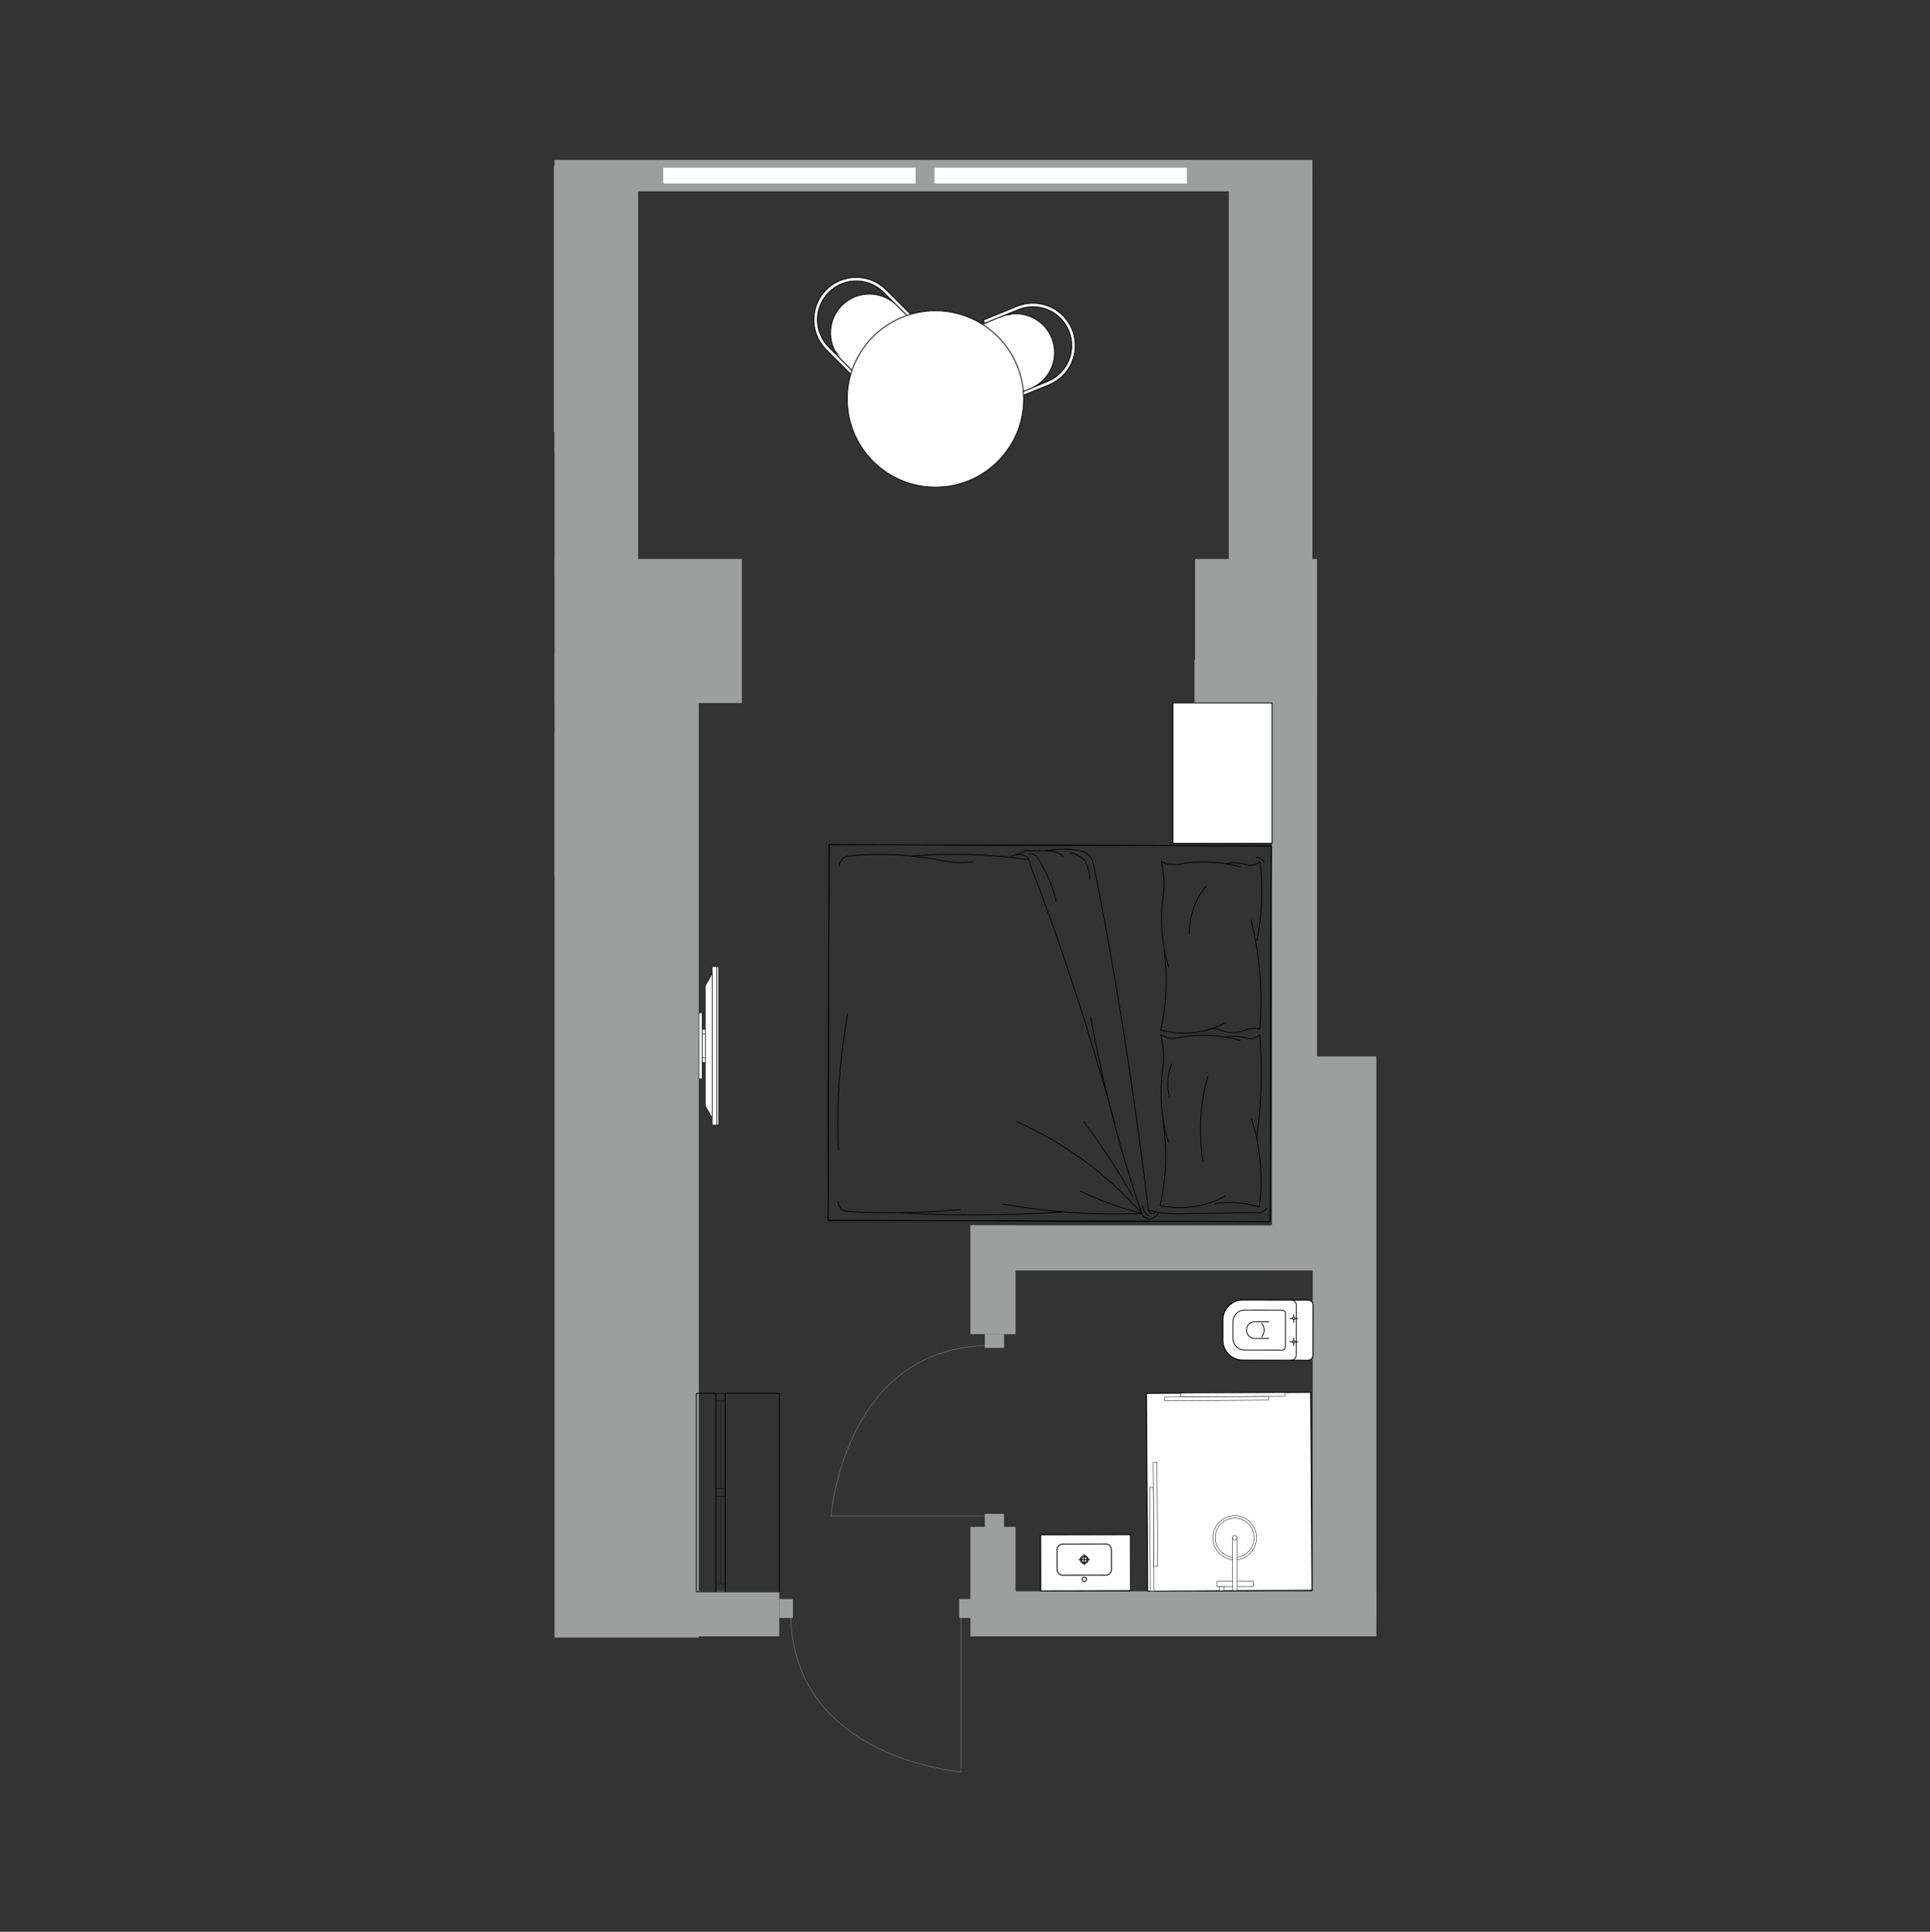 <?xml version="1.0" encoding="UTF-8"?>
<svg xmlns="http://www.w3.org/2000/svg" width="1834" height="1836" viewBox="0 0 1834 1836" fill="none">
  <rect x="0" y="0" width="1834" height="1836" fill="#333333" stroke="none"/>
  <path fill-rule="evenodd" clip-rule="evenodd" d="M527 410.161H563.334V157.974H527V410.161Z" stroke="#9D9E9E" stroke-width="1.333" stroke-miterlimit="22.926"></path>
  <path fill-rule="evenodd" clip-rule="evenodd" d="M1251.53 668.156H1135.1V626.939H1135.66V531.285H1251.53V585.721V626.946V668.164V668.156ZM704.907 668.156H527V531.285H704.907V585.721V626.946V668.164V668.156Z" fill="#9D9E9E"></path>
  <path fill-rule="evenodd" clip-rule="evenodd" d="M922.191 1555.24H1307.89V1512.38H922.191V1555.24Z" fill="#9D9E9E"></path>
  <path fill-rule="evenodd" clip-rule="evenodd" d="M740.506 1555.24H615.151V1512.38H740.506V1555.24Z" fill="#9D9E9E"></path>
  <path fill-rule="evenodd" clip-rule="evenodd" d="M922.191 1451.16V1537.32H965.059V1451.16H922.191Z" fill="#9D9E9E"></path>
  <path fill-rule="evenodd" clip-rule="evenodd" d="M922.191 1164.63V1268H965.059V1164.63H922.191Z" fill="#9D9E9E"></path>
  <path fill-rule="evenodd" clip-rule="evenodd" d="M1307.89 1537.32V1004.06H1247.42V1537.32H1307.89Z" fill="#9D9E9E"></path>
  <path fill-rule="evenodd" clip-rule="evenodd" d="M1247.87 1164.63H922.191V1207.49H1247.87V1164.63Z" fill="#9D9E9E"></path>
  <path fill-rule="evenodd" clip-rule="evenodd" d="M527 181.868H1247.08V152H527V181.868Z" fill="#9D9E9E"></path>
  <path fill-rule="evenodd" clip-rule="evenodd" d="M1251.53 642.709V1207.49H1208.66V642.709H1251.53Z" fill="#9D9E9E"></path>
  <path fill-rule="evenodd" clip-rule="evenodd" d="M1247.08 162.085V548.123H1167.68V162.085H1247.08Z" fill="#9D9E9E"></path>
  <path fill-rule="evenodd" clip-rule="evenodd" d="M606.406 162.085V548.123H527V162.085H606.406Z" fill="#9D9E9E"></path>
  <path fill-rule="evenodd" clip-rule="evenodd" d="M664.015 622.214V1556.37H527V622.214H664.015Z" fill="#9D9E9E"></path>
  <path fill-rule="evenodd" clip-rule="evenodd" d="M527 832.957V696.086H549.956V832.957H527Z" fill="#9D9E9E"></path>
  <path fill-rule="evenodd" clip-rule="evenodd" d="M527 430.535H566.703V400.675H527V430.535Z" fill="#9D9E9E"></path>
  <path d="M977.991 819.215C1009.83 901.158 1036.31 984.138 1059.59 1068.19" stroke="black" stroke-width="0.755" stroke-miterlimit="22.926" stroke-linejoin="bevel"></path>
  <path d="M1038.9 820.45C1061.05 928.929 1077.83 1039.53 1091.41 1150.11" stroke="black" stroke-width="0.755" stroke-miterlimit="22.926" stroke-linejoin="bevel"></path>
  <path d="M1207 1161.06L1207.99 803.906L787.804 802.74L786.812 1159.89M1206.99 1161.07L786.804 1159.9" stroke="black" stroke-width="0.755" stroke-miterlimit="22.926" stroke-linejoin="bevel"></path>
  <path d="M1207 1161.06L1207.99 803.907" stroke="black" stroke-width="0.755" stroke-miterlimit="22.926" stroke-linejoin="bevel"></path>
  <path d="M1084.99 1153.28C1040.1 1155.28 996.298 1151.97 952.506 1144.4" stroke="black" stroke-width="0.755" stroke-miterlimit="22.926" stroke-linejoin="bevel"></path>
  <path d="M1009.12 1152.01C957.814 1155.06 906.519 1155.98 855.232 1152.65" stroke="black" stroke-width="0.755" stroke-miterlimit="22.926" stroke-linejoin="bevel"></path>
  <path d="M965.552 1065.79C1011.45 1086.11 1051.98 1115.98 1085 1153.28" stroke="black" stroke-width="0.755" stroke-miterlimit="22.926" stroke-linejoin="bevel"></path>
  <path d="M912.947 1149.61C877.673 1152.71 842.399 1153.67 807.148 1151.45" stroke="black" stroke-width="0.755" stroke-miterlimit="22.926" stroke-linejoin="bevel"></path>
  <path d="M796.616 1092.96C794.602 1049.37 797.934 1005.8 805.528 963.302" stroke="black" stroke-width="0.755" stroke-miterlimit="22.926" stroke-linejoin="bevel"></path>
  <path d="M807.148 1151.44C803.938 1151.44 800.735 1150.36 799.675 1149.3C797.548 1147.17 796.48 1143.97 796.488 1141.84" stroke="black" stroke-width="0.755" stroke-miterlimit="22.926" stroke-linejoin="bevel"></path>
  <path d="M1129.88 1153.41C1151.26 1153.47 1173.71 1152.47 1195.08 1152.54" stroke="black" stroke-width="0.755" stroke-miterlimit="22.926" stroke-linejoin="bevel"></path>
  <path d="M1084.99 1153.28C1063.79 1091.57 1047.93 1029.88 1036.36 966.065" stroke="black" stroke-width="0.755" stroke-miterlimit="22.926" stroke-linejoin="bevel"></path>
  <path d="M1029.67 1065.97C1046.71 1088.34 1062.67 1112.83 1076.49 1137.32" stroke="black" stroke-width="0.755" stroke-miterlimit="22.926" stroke-linejoin="bevel"></path>
  <path d="M1084.99 1153.28C1064.7 1147.91 1045.49 1141.47 1026.28 1131.86" stroke="black" stroke-width="0.755" stroke-miterlimit="22.926" stroke-linejoin="bevel"></path>
  <path d="M1129.88 1153.41C1117.06 1154.44 1103.16 1153.34 1091.42 1150.12" stroke="black" stroke-width="0.755" stroke-miterlimit="22.926" stroke-linejoin="bevel"></path>
  <path d="M1091.4 1155.43C1088.2 1153.29 1086.07 1150.1 1086.08 1145.84" stroke="black" stroke-width="0.755" stroke-miterlimit="22.926" stroke-linejoin="bevel"></path>
  <path d="M1101.03 1152.26C1099.95 1155.45 1096.74 1157.56 1093.53 1158.62C1089.26 1158.61 1086.05 1156.48 1084.99 1153.29" stroke="black" stroke-width="0.755" stroke-miterlimit="22.926" stroke-linejoin="bevel"></path>
  <path d="M1098.89 1151.2C1097.82 1153.32 1095.68 1153.32 1094.61 1153.31C1092.47 1152.24 1091.41 1151.17 1091.41 1150.11" stroke="black" stroke-width="0.755" stroke-miterlimit="22.926" stroke-linejoin="bevel"></path>
  <path d="M1203.63 1148.3C1201.49 1151.48 1198.28 1152.54 1195.07 1152.53" stroke="black" stroke-width="0.755" stroke-miterlimit="22.926" stroke-linejoin="bevel"></path>
  <path d="M976.946 808.578L997.252 808.639" stroke="black" stroke-width="0.755" stroke-miterlimit="22.926" stroke-linejoin="bevel"></path>
  <path d="M995.117 808.631C1000.46 808.646 1005.8 809.721 1010.06 813.991" stroke="black" stroke-width="0.755" stroke-miterlimit="22.926" stroke-linejoin="bevel"></path>
  <path d="M994.049 808.623C1004.74 806.534 1016.5 806.564 1027.18 808.714" stroke="black" stroke-width="0.755" stroke-miterlimit="22.926" stroke-linejoin="bevel"></path>
  <path d="M986.546 816.043C993.996 827.764 1000.37 841.596 1003.54 856.481" stroke="black" stroke-width="0.755" stroke-miterlimit="22.926" stroke-linejoin="bevel"></path>
  <path d="M808.087 813.423C839.091 810.319 870.072 812.53 901.045 818.996" stroke="black" stroke-width="0.755" stroke-miterlimit="22.926" stroke-linejoin="bevel"></path>
  <path d="M797.366 824.023C797.373 820.836 798.448 818.708 800.591 816.596C801.666 814.469 804.876 813.416 808.079 813.431" stroke="black" stroke-width="0.755" stroke-miterlimit="22.926" stroke-linejoin="bevel"></path>
  <path d="M865.794 813.59C903.211 810.501 940.612 811.667 977.998 817.088" stroke="black" stroke-width="0.755" stroke-miterlimit="22.926" stroke-linejoin="bevel"></path>
  <path d="M924.554 819.064C917.073 820.109 908.518 820.086 901.045 818.996" stroke="black" stroke-width="0.755" stroke-miterlimit="22.926" stroke-linejoin="bevel"></path>
  <path d="M972.668 809.631L960.903 813.856" stroke="black" stroke-width="0.755" stroke-miterlimit="22.926" stroke-linejoin="bevel"></path>
  <path d="M972.676 809.63C973.743 808.571 975.886 808.578 976.954 808.578" stroke="black" stroke-width="0.755" stroke-miterlimit="22.926" stroke-linejoin="bevel"></path>
  <path d="M965.18 812.795C967.315 811.735 970.526 811.75 972.661 812.818C975.863 813.893 977.991 816.021 977.983 819.208" stroke="black" stroke-width="0.755" stroke-miterlimit="22.926" stroke-linejoin="bevel"></path>
  <path d="M972.676 809.63C973.743 808.571 975.886 808.578 976.954 808.578" stroke="black" stroke-width="0.755" stroke-miterlimit="22.926" stroke-linejoin="bevel"></path>
  <path d="M978.006 811.773C981.216 810.721 984.419 812.856 986.546 816.051" stroke="black" stroke-width="0.755" stroke-miterlimit="22.926" stroke-linejoin="bevel"></path>
  <path d="M1031.43 818.299C1033.55 823.622 1035.67 830.004 1035.65 835.319" stroke="black" stroke-width="0.755" stroke-miterlimit="22.926" stroke-linejoin="bevel"></path>
  <path d="M1027.17 808.722C1033.59 809.804 1037.84 815.127 1038.89 820.449" stroke="black" stroke-width="0.755" stroke-miterlimit="22.926" stroke-linejoin="bevel"></path>
  <path d="M1016.48 810.819C1021.83 810.834 1027.17 814.037 1031.43 818.3" stroke="black" stroke-width="0.755" stroke-miterlimit="22.926" stroke-linejoin="bevel"></path>
  <path d="M1188.75 874.016C1197.3 908.056 1200.09 943.14 1197.12 978.21" stroke="black" stroke-width="0.755" stroke-miterlimit="22.926" stroke-linejoin="bevel"></path>
  <path d="M1105.99 902.483C1109.77 928.005 1108.73 953.513 1102.89 979.005" stroke="black" stroke-width="0.755" stroke-miterlimit="22.926" stroke-linejoin="bevel"></path>
  <path d="M1142.92 1103.49C1139.15 1075.84 1140.19 1048.2 1147.96 1022.71" stroke="black" stroke-width="0.755" stroke-miterlimit="22.926" stroke-linejoin="bevel"></path>
  <path d="M1147.11 979.133C1150.96 977.021 1155.77 977.036 1159.61 979.171" stroke="black" stroke-width="0.755" stroke-miterlimit="22.926" stroke-linejoin="bevel"></path>
  <path d="M1165.4 971.744C1146.14 982.313 1124.02 984.38 1102.88 979.004" stroke="black" stroke-width="0.755" stroke-miterlimit="22.926" stroke-linejoin="bevel"></path>
  <path d="M1118.25 986.492C1138.45 982.29 1158.63 983.411 1178.81 988.787" stroke="black" stroke-width="0.755" stroke-miterlimit="22.926" stroke-linejoin="bevel"></path>
  <path d="M1164.94 1136.5C1145.68 1147.08 1123.56 1150.2 1102.42 1145.89" stroke="black" stroke-width="0.755" stroke-miterlimit="22.926" stroke-linejoin="bevel"></path>
  <path d="M1110.28 1085.33C1103.61 1064.05 1101.76 1040.66 1104.7 1017.28" stroke="black" stroke-width="0.755" stroke-miterlimit="22.926" stroke-linejoin="bevel"></path>
  <path d="M1105.53 1068.31C1109.3 1093.83 1108.27 1120.4 1102.43 1145.89" stroke="black" stroke-width="0.755" stroke-miterlimit="22.926" stroke-linejoin="bevel"></path>
  <path d="M1118.25 986.493C1113.44 987.545 1107.68 986.462 1102.87 983.26" stroke="black" stroke-width="0.755" stroke-miterlimit="22.926" stroke-linejoin="bevel"></path>
  <path d="M1102.88 983.26C1105.73 994.965 1106.66 1006.65 1104.71 1017.28" stroke="black" stroke-width="0.755" stroke-miterlimit="22.926" stroke-linejoin="bevel"></path>
  <path d="M1111.36 1042.81C1108.51 1032.18 1109.5 1020.49 1113.38 1010.92" stroke="black" stroke-width="0.755" stroke-miterlimit="22.926" stroke-linejoin="bevel"></path>
  <path d="M1197.09 983.524C1199.89 1016.48 1198.83 1050.49 1193.94 1082.37" stroke="black" stroke-width="0.755" stroke-miterlimit="22.926" stroke-linejoin="bevel"></path>
  <path d="M1154.35 1143.91C1168.78 1141.82 1183.19 1142.93 1196.64 1147.22" stroke="black" stroke-width="0.755" stroke-miterlimit="22.926" stroke-linejoin="bevel"></path>
  <path d="M1189.18 1063.23C1197.76 1089.82 1200.56 1119.59 1196.64 1147.22" stroke="black" stroke-width="0.755" stroke-miterlimit="22.926" stroke-linejoin="bevel"></path>
  <path d="M1185.57 978.179C1176.91 982.404 1168.25 982.381 1159.61 979.171" stroke="black" stroke-width="0.755" stroke-miterlimit="22.926" stroke-linejoin="bevel"></path>
  <path d="M1164.4 985.554C1171.13 984.509 1177.86 984.524 1184.58 986.674" stroke="black" stroke-width="0.755" stroke-miterlimit="22.926" stroke-linejoin="bevel"></path>
  <path d="M1185.57 978.179C1189.42 977.127 1193.26 977.134 1197.11 978.21" stroke="black" stroke-width="0.755" stroke-miterlimit="22.926" stroke-linejoin="bevel"></path>
  <path d="M1197.09 983.524C1193.24 986.704 1188.43 987.749 1184.58 986.682" stroke="black" stroke-width="0.755" stroke-miterlimit="22.926" stroke-linejoin="bevel"></path>
  <path d="M1118.71 821.729C1138.91 817.535 1159.09 818.648 1179.27 824.023" stroke="black" stroke-width="0.755" stroke-miterlimit="22.926" stroke-linejoin="bevel"></path>
  <path d="M1130.06 887.666C1130.11 870.661 1135.93 853.664 1146.53 842.004" stroke="black" stroke-width="0.755" stroke-miterlimit="22.926" stroke-linejoin="bevel"></path>
  <path d="M1110.74 919.503C1104.07 898.228 1102.22 874.833 1105.16 852.521" stroke="black" stroke-width="0.755" stroke-miterlimit="22.926" stroke-linejoin="bevel"></path>
  <path d="M1118.71 821.729C1113.9 821.714 1108.13 821.699 1103.33 818.496" stroke="black" stroke-width="0.755" stroke-miterlimit="22.926" stroke-linejoin="bevel"></path>
  <path d="M1103.33 818.496C1106.19 830.201 1107.12 841.891 1105.16 852.513" stroke="black" stroke-width="0.755" stroke-miterlimit="22.926" stroke-linejoin="bevel"></path>
  <path d="M1197.55 818.761C1200.37 844.284 1199.34 868.723 1194.47 894.223" stroke="black" stroke-width="0.755" stroke-miterlimit="22.926" stroke-linejoin="bevel"></path>
  <path d="M1164.86 820.798C1171.59 819.753 1178.32 819.768 1185.05 821.918" stroke="black" stroke-width="0.755" stroke-miterlimit="22.926" stroke-linejoin="bevel"></path>
  <path d="M1197.55 818.761C1193.7 821.941 1188.89 822.986 1185.05 821.918" stroke="black" stroke-width="0.755" stroke-miterlimit="22.926" stroke-linejoin="bevel"></path>
  <path d="M1193.72 814.499C1196.6 814.506 1199.48 816.641 1201.39 818.769" stroke="black" stroke-width="0.755" stroke-miterlimit="22.926" stroke-linejoin="bevel"></path>
  <path d="M1207 1161.06L1207.99 803.906L787.804 802.74L786.812 1159.89M1206.99 1161.07L786.804 1159.9" stroke="black" stroke-width="0.755" stroke-miterlimit="22.926" stroke-linejoin="bevel"></path>
  <path fill-rule="evenodd" clip-rule="evenodd" d="M966.309 291.18L934.381 304.263L935.653 307.368L951.257 300.97L961.372 296.821L967.573 294.277C979.77 289.28 993.701 291.173 1004.13 299.236C1014.55 307.299 1019.88 320.307 1018.12 333.374C1016.35 346.435 1007.75 357.557 995.548 362.554L989.348 365.098L979.225 369.239L963.621 375.637L964.893 378.741L996.82 365.665C1010.12 360.214 1019.5 348.078 1021.43 333.829C1023.36 319.58 1017.55 305.384 1006.18 296.586C994.799 287.789 979.603 285.729 966.301 291.18H966.309Z" fill="#FEFEFE" stroke="black" stroke-width="0.755" stroke-miterlimit="22.926"></path>
  <path fill-rule="evenodd" clip-rule="evenodd" d="M962.069 298.35L962.008 298.373C962.031 298.365 962.046 298.358 962.069 298.35ZM951.257 300.97L935.653 307.368L927.893 310.547C925.833 311.388 924.198 313.016 923.335 315.067C922.479 317.119 922.472 319.428 923.312 321.488L944.928 374.236C946.684 378.521 951.575 380.573 955.86 378.817L963.621 375.637L979.225 369.239C982.708 367.808 985.895 365.885 988.719 363.561L988.712 363.546C988.734 363.538 988.75 363.53 988.765 363.523C995.798 357.701 1000.53 349.372 1001.79 340.067C1003.57 327.007 998.236 313.992 987.811 305.929C980.383 300.183 971.162 297.571 962.069 298.358C962.046 298.358 962.023 298.365 962.001 298.365C958.359 298.683 954.732 299.554 951.25 300.978L951.257 300.97Z" fill="#FEFEFE" stroke="black" stroke-width="0.755" stroke-miterlimit="22.926"></path>
  <path fill-rule="evenodd" clip-rule="evenodd" d="M785.161 332.36L809.563 356.762L811.933 354.392L800.008 342.46L792.27 334.73L787.539 329.99C778.218 320.67 774.577 307.087 777.991 294.36C781.406 281.626 791.347 271.685 804.074 268.27C816.809 264.863 830.391 268.505 839.711 277.817L844.443 282.557L852.173 290.287L864.098 302.212L866.468 299.834L842.074 275.44C831.906 265.272 817.089 261.305 803.203 265.022C789.31 268.74 778.468 279.589 774.743 293.482C771.026 307.368 774.993 322.184 785.154 332.352L785.161 332.36Z" fill="#FEFEFE" stroke="black" stroke-width="0.755" stroke-miterlimit="22.926"></path>
  <path fill-rule="evenodd" clip-rule="evenodd" d="M793.414 333.496L793.459 333.541C793.444 333.526 793.429 333.511 793.414 333.496ZM800.008 342.46L811.933 354.384L817.861 360.313C819.436 361.887 821.563 362.766 823.789 362.766C826.008 362.766 828.143 361.88 829.717 360.313L870.026 320.004C873.305 316.726 873.305 311.426 870.026 308.147L864.098 302.219L852.174 290.295C849.516 287.63 846.503 285.434 843.27 283.738L843.255 283.753C843.24 283.738 843.224 283.723 843.209 283.708C835.123 279.468 825.614 278.317 816.536 280.747C803.809 284.162 793.86 294.103 790.453 306.838C788.023 315.908 789.174 325.417 793.414 333.503C793.429 333.526 793.437 333.541 793.444 333.556C795.148 336.797 797.343 339.802 800.001 342.46H800.008Z" fill="#FEFEFE" stroke="black" stroke-width="0.755" stroke-miterlimit="22.926"></path>
  <path fill-rule="evenodd" clip-rule="evenodd" d="M888.924 295.367C935.229 295.367 972.759 332.897 972.759 379.203C972.759 425.508 935.221 463.038 888.924 463.038C842.619 463.038 805.089 425.5 805.089 379.203C805.089 332.897 842.626 295.367 888.924 295.367Z" fill="#FEFEFE" stroke="black" stroke-width="0.755" stroke-miterlimit="22.926"></path>
  <path fill-rule="evenodd" clip-rule="evenodd" d="M1114.66 801.484V668.156H1208.83V801.484H1114.66Z" fill="#FEFEFE" stroke="black" stroke-width="0.755" stroke-miterlimit="22.926"></path>
  <path fill-rule="evenodd" clip-rule="evenodd" d="M680.959 918.617V1069.4H682.905V918.617H680.959Z" fill="white" stroke="black" stroke-width="0.473" stroke-miterlimit="22.926"></path>
  <path fill-rule="evenodd" clip-rule="evenodd" d="M680.959 918.587V1069.4H676.651V918.587H680.959Z" fill="white" stroke="black" stroke-width="0.473" stroke-miterlimit="22.926"></path>
  <path fill-rule="evenodd" clip-rule="evenodd" d="M670.322 936.788V1051.2L676.652 1062.5V925.484L670.322 936.788Z" fill="white" stroke="black" stroke-width="0.473" stroke-miterlimit="22.926"></path>
  <path fill-rule="evenodd" clip-rule="evenodd" d="M667.18 978.278H670.33V1009.71H667.18V978.278Z" fill="white" stroke="black" stroke-width="0.473" stroke-miterlimit="22.926"></path>
  <path fill-rule="evenodd" clip-rule="evenodd" d="M667.18 962.56H664.038V1025.43H667.18V962.56Z" fill="white" stroke="black" stroke-width="0.473" stroke-miterlimit="22.926"></path>
  <path fill-rule="evenodd" clip-rule="evenodd" d="M667.18 982.729H670.33V1005.26H667.18V982.729Z" fill="white" stroke="black" stroke-width="0.473" stroke-miterlimit="22.926"></path>
  <path fill-rule="evenodd" clip-rule="evenodd" d="M740.514 1324.22V1512.82H689.015V1324.22H740.514Z" stroke="black" stroke-width="0.755" stroke-miterlimit="22.926"></path>
  <path fill-rule="evenodd" clip-rule="evenodd" d="M689.015 1324.22V1512.82H680.308V1324.22H689.015Z" stroke="black" stroke-width="0.32" stroke-miterlimit="22.926"></path>
  <path fill-rule="evenodd" clip-rule="evenodd" d="M689.015 1414.91V1422.14H680.308V1414.91H689.015Z" stroke="black" stroke-width="0.32" stroke-miterlimit="22.926"></path>
  <path fill-rule="evenodd" clip-rule="evenodd" d="M689.015 1324.22V1331.45H680.308V1324.22H689.015Z" stroke="black" stroke-width="0.32" stroke-miterlimit="22.926"></path>
  <path fill-rule="evenodd" clip-rule="evenodd" d="M689.015 1505.59V1512.82H680.308V1505.59H689.015Z" stroke="black" stroke-width="0.32" stroke-miterlimit="22.926"></path>
  <path d="M684.662 1331.45V1414.91" stroke="black" stroke-width="0.32" stroke-miterlimit="22.926"></path>
  <path d="M684.662 1422.14V1505.59" stroke="black" stroke-width="0.32" stroke-miterlimit="22.926"></path>
  <path fill-rule="evenodd" clip-rule="evenodd" d="M661.668 1324.22V1512.82H680.308V1324.22H661.668Z" stroke="black" stroke-width="0.755" stroke-miterlimit="22.926"></path>
  <path d="M953.937 1451.97V1438.98H935.933V1451.97H953.937Z" fill="#9D9E9E"></path>
  <path d="M953.937 1280.99V1268H935.933V1280.99H953.937Z" fill="#9D9E9E"></path>
  <path fill-rule="evenodd" clip-rule="evenodd" d="M1090.69 1512.31L1089.49 1324.32L1245.44 1323.33L1246.65 1511.32L1090.69 1512.31Z" fill="#FEFEFE" stroke="black" stroke-width="0.755" stroke-miterlimit="22.926"></path>
  <path fill-rule="evenodd" clip-rule="evenodd" d="M1122.17 1327.64L1122.15 1324.11L1220.84 1323.48L1220.87 1327L1122.17 1327.64Z" fill="#FEFEFE" stroke="black" stroke-width="0.378" stroke-miterlimit="22.926"></path>
  <path fill-rule="evenodd" clip-rule="evenodd" d="M1106.78 1331.26L1106.75 1327.74L1205.45 1327.1L1205.47 1330.63L1106.78 1331.26Z" fill="#FEFEFE" stroke="black" stroke-width="0.378" stroke-miterlimit="22.926"></path>
  <path fill-rule="evenodd" clip-rule="evenodd" d="M1096.06 1413.58L1092.53 1413.6L1093.16 1512.29L1096.68 1512.27L1096.06 1413.58Z" fill="#FEFEFE" stroke="black" stroke-width="0.378" stroke-miterlimit="22.926"></path>
  <path fill-rule="evenodd" clip-rule="evenodd" d="M1099.42 1389.79L1095.9 1389.81L1096.53 1488.51L1100.05 1488.48L1099.42 1389.79Z" fill="#FEFEFE" stroke="black" stroke-width="0.378" stroke-miterlimit="22.926"></path>
  <path fill-rule="evenodd" clip-rule="evenodd" d="M1159.56 1504.91L1159.58 1507.87L1163.51 1507.85L1163.49 1504.89L1159.56 1504.91Z" fill="#FEFEFE" stroke="black" stroke-width="0.378" stroke-miterlimit="22.926"></path>
  <path fill-rule="evenodd" clip-rule="evenodd" d="M1156.24 1507.9L1156.21 1502.96L1190.92 1502.74L1190.95 1507.67L1156.24 1507.9Z" fill="#FEFEFE" stroke="black" stroke-width="0.378" stroke-miterlimit="22.926"></path>
  <path fill-rule="evenodd" clip-rule="evenodd" d="M1173.17 1440.5C1161.71 1440.57 1152.49 1450.01 1152.57 1461.59C1152.64 1473.17 1161.98 1482.49 1173.44 1482.42C1184.9 1482.34 1194.12 1472.9 1194.05 1461.32C1193.97 1449.76 1184.63 1440.44 1173.18 1440.5H1173.17Z" fill="#FEFEFE" stroke="black" stroke-width="0.378" stroke-miterlimit="22.926"></path>
  <path fill-rule="evenodd" clip-rule="evenodd" d="M1173.18 1442.78C1162.98 1442.84 1154.75 1451.26 1154.82 1461.57C1154.89 1471.89 1163.22 1480.19 1173.43 1480.13C1183.63 1480.06 1191.85 1471.65 1191.79 1461.34C1191.72 1451.04 1183.4 1442.72 1173.18 1442.79V1442.78Z" fill="#FEFEFE" stroke="black" stroke-width="0.378" stroke-miterlimit="22.926"></path>
  <path fill-rule="evenodd" clip-rule="evenodd" d="M1171.15 1461.47L1171.46 1511.79L1175.78 1511.77L1175.46 1461.44L1171.15 1461.47Z" fill="#FEFEFE" stroke="black" stroke-width="0.378" stroke-miterlimit="22.926"></path>
  <path fill-rule="evenodd" clip-rule="evenodd" d="M1173.29 1459.27C1172.1 1459.28 1171.13 1460.26 1171.14 1461.47C1171.15 1462.67 1172.12 1463.65 1173.32 1463.64C1174.51 1463.63 1175.47 1462.65 1175.46 1461.45C1175.45 1460.24 1174.48 1459.27 1173.29 1459.28V1459.27Z" fill="#FEFEFE" stroke="black" stroke-width="0.378" stroke-miterlimit="22.926"></path>
  <path fill-rule="evenodd" clip-rule="evenodd" d="M1158.5 1507.88L1158.53 1511.88L1163.06 1511.85L1163.04 1507.85L1158.5 1507.88Z" fill="#FEFEFE" stroke="black" stroke-width="0.378" stroke-miterlimit="22.926"></path>
  <path fill-rule="evenodd" clip-rule="evenodd" d="M1090.69 1512.31L1089.49 1324.32L1245.44 1323.33L1246.65 1511.32L1090.69 1512.31Z" fill="#FEFEFE" stroke="black" stroke-width="0.755" stroke-miterlimit="22.926"></path>
  <path fill-rule="evenodd" clip-rule="evenodd" d="M1122.17 1327.64L1122.15 1324.11L1220.84 1323.48L1220.87 1327L1122.17 1327.64Z" fill="#FEFEFE" stroke="black" stroke-width="0.378" stroke-miterlimit="22.926"></path>
  <path fill-rule="evenodd" clip-rule="evenodd" d="M1106.78 1331.26L1106.75 1327.74L1205.45 1327.1L1205.47 1330.63L1106.78 1331.26Z" fill="#FEFEFE" stroke="black" stroke-width="0.378" stroke-miterlimit="22.926"></path>
  <path fill-rule="evenodd" clip-rule="evenodd" d="M1096.06 1413.58L1092.53 1413.6L1093.16 1512.29L1096.68 1512.27L1096.06 1413.58Z" fill="#FEFEFE" stroke="black" stroke-width="0.378" stroke-miterlimit="22.926"></path>
  <path fill-rule="evenodd" clip-rule="evenodd" d="M1099.42 1389.79L1095.9 1389.81L1096.53 1488.51L1100.05 1488.48L1099.42 1389.79Z" fill="#FEFEFE" stroke="black" stroke-width="0.378" stroke-miterlimit="22.926"></path>
  <path fill-rule="evenodd" clip-rule="evenodd" d="M1159.56 1504.91L1159.58 1507.87L1163.51 1507.85L1163.49 1504.89L1159.56 1504.91Z" fill="#FEFEFE" stroke="black" stroke-width="0.378" stroke-miterlimit="22.926"></path>
  <path fill-rule="evenodd" clip-rule="evenodd" d="M1156.24 1507.9L1156.21 1502.96L1190.92 1502.74L1190.95 1507.67L1156.24 1507.9Z" fill="#FEFEFE" stroke="black" stroke-width="0.378" stroke-miterlimit="22.926"></path>
  <path fill-rule="evenodd" clip-rule="evenodd" d="M1173.17 1440.5C1161.71 1440.57 1152.49 1450.01 1152.57 1461.59C1152.64 1473.17 1161.98 1482.49 1173.44 1482.42C1184.9 1482.34 1194.12 1472.9 1194.05 1461.32C1193.97 1449.76 1184.63 1440.44 1173.18 1440.5H1173.17Z" fill="#FEFEFE" stroke="black" stroke-width="0.378" stroke-miterlimit="22.926"></path>
  <path fill-rule="evenodd" clip-rule="evenodd" d="M1173.18 1442.78C1162.98 1442.84 1154.75 1451.26 1154.82 1461.57C1154.89 1471.89 1163.22 1480.19 1173.43 1480.13C1183.63 1480.06 1191.85 1471.65 1191.79 1461.34C1191.72 1451.04 1183.4 1442.72 1173.18 1442.79V1442.78Z" fill="#FEFEFE" stroke="black" stroke-width="0.378" stroke-miterlimit="22.926"></path>
  <path fill-rule="evenodd" clip-rule="evenodd" d="M1171.15 1461.47L1171.46 1511.79L1175.78 1511.77L1175.46 1461.44L1171.15 1461.47Z" fill="#FEFEFE" stroke="black" stroke-width="0.378" stroke-miterlimit="22.926"></path>
  <path fill-rule="evenodd" clip-rule="evenodd" d="M1173.29 1459.27C1172.1 1459.28 1171.13 1460.26 1171.14 1461.47C1171.15 1462.67 1172.12 1463.65 1173.32 1463.64C1174.51 1463.63 1175.47 1462.65 1175.46 1461.45C1175.45 1460.24 1174.48 1459.27 1173.29 1459.28V1459.27Z" fill="#FEFEFE" stroke="black" stroke-width="0.378" stroke-miterlimit="22.926"></path>
  <path fill-rule="evenodd" clip-rule="evenodd" d="M1158.5 1507.88L1158.53 1511.88L1163.06 1511.85L1163.04 1507.85L1158.5 1507.88Z" fill="#FEFEFE" stroke="black" stroke-width="0.378" stroke-miterlimit="22.926"></path>
  <path fill-rule="evenodd" clip-rule="evenodd" d="M1162.13 1254.56L1162.1 1273.58C1162.09 1278.62 1164.09 1283.46 1167.65 1287.03C1171.21 1290.6 1176.02 1292.61 1181.07 1292.62L1242.86 1292.72C1244.12 1292.72 1245.33 1292.22 1246.22 1291.33C1247.12 1290.44 1247.61 1289.24 1247.61 1287.98L1247.7 1240.44C1247.7 1239.18 1247.2 1237.97 1246.3 1237.07C1245.42 1236.18 1244.22 1235.68 1242.95 1235.68L1181.16 1235.58C1176.11 1235.57 1171.27 1237.57 1167.7 1241.13C1164.13 1244.69 1162.12 1249.51 1162.11 1254.55L1162.13 1254.56Z" fill="#FEFEFE" stroke="black" stroke-width="0.755" stroke-miterlimit="22.926" stroke-linejoin="bevel"></path>
  <path fill-rule="evenodd" clip-rule="evenodd" d="M1171.63 1256.16L1171.6 1272C1171.59 1274.95 1172.76 1277.77 1174.84 1279.85C1176.92 1281.93 1179.72 1283.11 1182.67 1283.12L1218.32 1283.18C1219.16 1283.18 1219.97 1282.84 1220.56 1282.24C1221.15 1281.65 1221.49 1280.85 1221.49 1280.01L1221.55 1248.33C1221.55 1247.49 1221.21 1246.68 1220.62 1246.08C1220.03 1245.49 1219.22 1245.15 1218.38 1245.15L1182.74 1245.09C1179.79 1245.09 1176.98 1246.26 1174.89 1248.34C1172.8 1250.42 1171.63 1253.22 1171.63 1256.17V1256.16Z" fill="#FEFEFE" stroke="black" stroke-width="0.755" stroke-miterlimit="22.926" stroke-linejoin="bevel"></path>
  <path d="M1192.41 1256.2C1188.04 1256.19 1184.49 1259.74 1184.48 1264.1C1184.47 1268.48 1188.01 1272.03 1192.38 1272.04" stroke="black" stroke-width="0.755" stroke-miterlimit="22.926" stroke-linejoin="bevel"></path>
  <path d="M1192.38 1272.04L1205.91 1272.07" stroke="black" stroke-width="0.755" stroke-miterlimit="22.926" stroke-linejoin="bevel"></path>
  <path d="M1192.41 1256.2L1205.94 1256.22" stroke="black" stroke-width="0.755" stroke-miterlimit="22.926" stroke-linejoin="bevel"></path>
  <path d="M1198.8 1270.77C1202.13 1266.97 1202.13 1261.3 1198.82 1257.49" stroke="black" stroke-width="0.755" stroke-miterlimit="22.926" stroke-linejoin="bevel"></path>
  <path d="M1227.01 1292.7C1228.28 1292.7 1229.49 1292.2 1230.38 1291.31C1231.28 1290.41 1231.78 1289.22 1231.78 1287.95L1231.86 1240.42C1231.86 1239.16 1231.36 1237.95 1230.47 1237.05C1229.57 1236.16 1228.38 1235.66 1227.11 1235.66" stroke="black" stroke-width="0.755" stroke-miterlimit="22.926" stroke-linejoin="bevel"></path>
  <path d="M1233.33 1275.29L1225.43 1275.27" stroke="black" stroke-width="0.755" stroke-miterlimit="22.926" stroke-linejoin="bevel"></path>
  <path d="M1229.38 1271.33L1229.37 1279.22" stroke="black" stroke-width="0.755" stroke-miterlimit="22.926" stroke-linejoin="bevel"></path>
  <path fill-rule="evenodd" clip-rule="evenodd" d="M1229.38 1276.38C1229.99 1276.38 1230.49 1275.89 1230.49 1275.28C1230.49 1274.67 1230 1274.17 1229.38 1274.17C1228.77 1274.17 1228.27 1274.66 1228.27 1275.28C1228.27 1275.89 1228.76 1276.38 1229.38 1276.39V1276.38Z" fill="#FEFEFE" stroke="black" stroke-width="0.755" stroke-miterlimit="22.926" stroke-linejoin="bevel"></path>
  <path d="M1233.37 1253.1L1225.47 1253.09" stroke="black" stroke-width="0.755" stroke-miterlimit="22.926" stroke-linejoin="bevel"></path>
  <path d="M1229.41 1257.04L1229.42 1249.14" stroke="black" stroke-width="0.755" stroke-miterlimit="22.926" stroke-linejoin="bevel"></path>
  <path fill-rule="evenodd" clip-rule="evenodd" d="M1229.41 1254.21C1230.03 1254.21 1230.53 1253.72 1230.53 1253.1C1230.53 1252.49 1230.03 1251.99 1229.42 1251.99C1228.81 1251.99 1228.31 1252.49 1228.31 1253.1C1228.31 1253.72 1228.8 1254.22 1229.41 1254.22V1254.21Z" fill="#FEFEFE" stroke="black" stroke-width="0.755" stroke-miterlimit="22.926" stroke-linejoin="bevel"></path>
  <path fill-rule="evenodd" clip-rule="evenodd" d="M1162.13 1254.56L1162.1 1273.58C1162.09 1278.62 1164.09 1283.46 1167.65 1287.03C1171.21 1290.6 1176.02 1292.61 1181.07 1292.62L1242.86 1292.72C1244.12 1292.72 1245.33 1292.22 1246.22 1291.33C1247.12 1290.44 1247.61 1289.24 1247.61 1287.98L1247.7 1240.44C1247.7 1239.18 1247.2 1237.97 1246.3 1237.07C1245.42 1236.18 1244.22 1235.68 1242.95 1235.68L1181.16 1235.58C1176.11 1235.57 1171.27 1237.57 1167.7 1241.13C1164.13 1244.69 1162.12 1249.51 1162.11 1254.55L1162.13 1254.56Z" fill="#FEFEFE" stroke="black" stroke-width="0.755" stroke-miterlimit="22.926" stroke-linejoin="bevel"></path>
  <path fill-rule="evenodd" clip-rule="evenodd" d="M1171.63 1256.16L1171.6 1272C1171.59 1274.95 1172.76 1277.77 1174.84 1279.85C1176.92 1281.93 1179.72 1283.11 1182.67 1283.12L1218.32 1283.18C1219.16 1283.18 1219.97 1282.84 1220.56 1282.24C1221.15 1281.65 1221.49 1280.85 1221.49 1280.01L1221.55 1248.33C1221.55 1247.49 1221.21 1246.68 1220.62 1246.08C1220.03 1245.49 1219.22 1245.15 1218.38 1245.15L1182.74 1245.09C1179.79 1245.09 1176.98 1246.26 1174.89 1248.34C1172.8 1250.42 1171.63 1253.22 1171.63 1256.17V1256.16Z" fill="#FEFEFE" stroke="black" stroke-width="0.755" stroke-miterlimit="22.926" stroke-linejoin="bevel"></path>
  <path d="M1192.41 1256.2C1188.04 1256.19 1184.49 1259.74 1184.48 1264.1C1184.47 1268.48 1188.01 1272.03 1192.38 1272.04" stroke="black" stroke-width="0.755" stroke-miterlimit="22.926" stroke-linejoin="bevel"></path>
  <path d="M1192.38 1272.04L1205.91 1272.07" stroke="black" stroke-width="0.755" stroke-miterlimit="22.926" stroke-linejoin="bevel"></path>
  <path d="M1192.41 1256.2L1205.94 1256.22" stroke="black" stroke-width="0.755" stroke-miterlimit="22.926" stroke-linejoin="bevel"></path>
  <path d="M1198.8 1270.77C1202.13 1266.97 1202.13 1261.3 1198.82 1257.49" stroke="black" stroke-width="0.755" stroke-miterlimit="22.926" stroke-linejoin="bevel"></path>
  <path d="M1227.01 1292.7C1228.28 1292.7 1229.49 1292.2 1230.38 1291.31C1231.28 1290.41 1231.78 1289.22 1231.78 1287.95L1231.86 1240.42C1231.86 1239.16 1231.36 1237.95 1230.47 1237.05C1229.57 1236.16 1228.38 1235.66 1227.11 1235.66" stroke="black" stroke-width="0.755" stroke-miterlimit="22.926" stroke-linejoin="bevel"></path>
  <path d="M1233.33 1275.29L1225.43 1275.27" stroke="black" stroke-width="0.755" stroke-miterlimit="22.926" stroke-linejoin="bevel"></path>
  <path d="M1229.38 1271.33L1229.37 1279.22" stroke="black" stroke-width="0.755" stroke-miterlimit="22.926" stroke-linejoin="bevel"></path>
  <path fill-rule="evenodd" clip-rule="evenodd" d="M1229.38 1276.38C1229.99 1276.38 1230.49 1275.89 1230.49 1275.28C1230.49 1274.67 1230 1274.17 1229.38 1274.17C1228.77 1274.17 1228.27 1274.66 1228.27 1275.28C1228.27 1275.89 1228.76 1276.38 1229.38 1276.39V1276.38Z" fill="#FEFEFE" stroke="black" stroke-width="0.755" stroke-miterlimit="22.926" stroke-linejoin="bevel"></path>
  <path d="M1233.37 1253.1L1225.47 1253.09" stroke="black" stroke-width="0.755" stroke-miterlimit="22.926" stroke-linejoin="bevel"></path>
  <path d="M1229.41 1257.04L1229.42 1249.14" stroke="black" stroke-width="0.755" stroke-miterlimit="22.926" stroke-linejoin="bevel"></path>
  <path fill-rule="evenodd" clip-rule="evenodd" d="M1229.41 1254.21C1230.03 1254.21 1230.53 1253.72 1230.53 1253.1C1230.53 1252.49 1230.03 1251.99 1229.42 1251.99C1228.81 1251.99 1228.31 1252.49 1228.31 1253.1C1228.31 1253.72 1228.8 1254.22 1229.41 1254.22V1254.21Z" fill="#FEFEFE" stroke="black" stroke-width="0.755" stroke-miterlimit="22.926" stroke-linejoin="bevel"></path>
  <path fill-rule="evenodd" clip-rule="evenodd" d="M1074.11 1458.55L988.931 1458.74L989.045 1511.98L1074.23 1511.79L1074.11 1458.55Z" fill="#FEFEFE" stroke="black" stroke-width="0.755" stroke-miterlimit="22.926"></path>
  <path fill-rule="evenodd" clip-rule="evenodd" d="M1030.39 1503.09C1029.23 1503.09 1028.29 1502.16 1028.29 1501.01C1028.29 1499.85 1029.22 1498.91 1030.38 1498.91C1031.54 1498.91 1032.48 1499.84 1032.48 1501C1032.48 1502.16 1031.55 1503.09 1030.39 1503.09ZM1030.35 1486.01C1028.29 1486.01 1026.62 1484.35 1026.62 1482.29C1026.61 1480.23 1028.28 1478.56 1030.34 1478.56C1032.4 1478.55 1034.07 1480.21 1034.07 1482.27C1034.08 1484.33 1032.41 1486 1030.35 1486.01ZM1030.35 1484.94C1028.88 1484.95 1027.69 1483.76 1027.68 1482.28C1027.68 1480.81 1028.87 1479.62 1030.34 1479.62C1031.81 1479.61 1033 1480.81 1033 1482.27C1033.01 1483.74 1031.81 1484.94 1030.35 1484.94H1030.35ZM1050.76 1467.4L1009.87 1467.49C1006.88 1467.5 1004.44 1469.94 1004.45 1472.92L1004.5 1491.75C1004.51 1494.74 1006.95 1497.17 1009.93 1497.17L1050.83 1497.08C1053.82 1497.07 1056.25 1494.62 1056.25 1491.63L1056.21 1472.81C1056.2 1469.82 1053.76 1467.39 1050.76 1467.39V1467.4Z" fill="#FEFEFE"></path>
  <path d="M1030.36 1487.6L1030.34 1476.96M1035.68 1482.27L1025.02 1482.29M1030.39 1503.09C1029.23 1503.09 1028.29 1502.16 1028.29 1501.01C1028.29 1499.85 1029.22 1498.91 1030.38 1498.91C1031.54 1498.91 1032.48 1499.84 1032.48 1501C1032.48 1502.16 1031.55 1503.09 1030.39 1503.09ZM1030.35 1486.01C1028.29 1486.01 1026.62 1484.35 1026.62 1482.29C1026.61 1480.23 1028.28 1478.56 1030.34 1478.56C1032.4 1478.55 1034.07 1480.21 1034.07 1482.27C1034.08 1484.33 1032.41 1486 1030.35 1486.01ZM1030.35 1484.94C1028.88 1484.95 1027.69 1483.76 1027.68 1482.28C1027.68 1480.81 1028.87 1479.62 1030.34 1479.62C1031.81 1479.61 1033 1480.81 1033 1482.27C1033.01 1483.74 1031.81 1484.94 1030.35 1484.94H1030.35ZM1050.76 1467.4L1009.87 1467.49C1006.88 1467.5 1004.44 1469.94 1004.45 1472.92L1004.5 1491.75C1004.51 1494.74 1006.95 1497.17 1009.93 1497.17L1050.83 1497.08C1053.82 1497.07 1056.25 1494.62 1056.25 1491.63L1056.21 1472.81C1056.2 1469.82 1053.76 1467.39 1050.76 1467.39V1467.4Z" stroke="black" stroke-width="0.755" stroke-miterlimit="22.926"></path>
  <path d="M1030.36 1487.6L1030.34 1476.96M1035.68 1482.27L1025.02 1482.3M1030.39 1503.1C1029.23 1503.1 1028.29 1502.16 1028.29 1501.01C1028.29 1499.85 1029.22 1498.91 1030.38 1498.91C1031.54 1498.91 1032.48 1499.84 1032.48 1501C1032.48 1502.16 1031.55 1503.1 1030.39 1503.1ZM1030.35 1486.01C1028.29 1486.01 1026.62 1484.35 1026.62 1482.29C1026.61 1480.23 1028.28 1478.56 1030.34 1478.56C1032.4 1478.55 1034.07 1480.22 1034.07 1482.27C1034.08 1484.33 1032.41 1486 1030.35 1486.01ZM1030.35 1484.94C1028.88 1484.95 1027.69 1483.76 1027.68 1482.28C1027.68 1480.81 1028.87 1479.62 1030.34 1479.62C1031.81 1479.61 1033 1480.81 1033 1482.27C1033.01 1483.74 1031.81 1484.94 1030.35 1484.94H1030.35ZM1050.76 1467.4L1009.87 1467.5C1006.87 1467.5 1004.44 1469.95 1004.44 1472.93L1004.49 1491.75C1004.5 1494.74 1006.94 1497.18 1009.93 1497.17L1050.82 1497.08C1053.81 1497.08 1056.25 1494.63 1056.24 1491.65L1056.2 1472.83C1056.19 1469.84 1053.75 1467.4 1050.76 1467.4Z" stroke="black" stroke-width="0.755" stroke-miterlimit="22.926"></path>
  <path fill-rule="evenodd" clip-rule="evenodd" d="M1074.11 1458.55L988.931 1458.74L989.045 1511.98L1074.23 1511.79L1074.11 1458.55Z" fill="#FEFEFE" stroke="black" stroke-width="0.755" stroke-miterlimit="22.926"></path>
  <path fill-rule="evenodd" clip-rule="evenodd" d="M1030.39 1503.09C1029.23 1503.09 1028.29 1502.16 1028.29 1501.01C1028.29 1499.85 1029.22 1498.91 1030.38 1498.91C1031.54 1498.91 1032.48 1499.84 1032.48 1501C1032.48 1502.16 1031.55 1503.09 1030.39 1503.09ZM1030.35 1486.01C1028.29 1486.01 1026.62 1484.35 1026.62 1482.29C1026.61 1480.23 1028.28 1478.56 1030.34 1478.56C1032.4 1478.55 1034.07 1480.21 1034.07 1482.27C1034.08 1484.33 1032.41 1486 1030.35 1486.01ZM1030.35 1484.94C1028.88 1484.95 1027.69 1483.76 1027.68 1482.28C1027.68 1480.81 1028.87 1479.62 1030.34 1479.62C1031.81 1479.61 1033 1480.81 1033 1482.27C1033.01 1483.74 1031.81 1484.94 1030.35 1484.94H1030.35ZM1050.76 1467.4L1009.87 1467.49C1006.88 1467.5 1004.44 1469.94 1004.45 1472.92L1004.5 1491.75C1004.51 1494.74 1006.95 1497.17 1009.93 1497.17L1050.83 1497.08C1053.82 1497.07 1056.25 1494.62 1056.25 1491.63L1056.21 1472.81C1056.2 1469.82 1053.76 1467.39 1050.76 1467.39V1467.4Z" fill="#FEFEFE"></path>
  <path d="M1030.36 1487.6L1030.34 1476.96M1035.68 1482.27L1025.02 1482.29M1030.39 1503.09C1029.23 1503.09 1028.29 1502.16 1028.29 1501.01C1028.29 1499.85 1029.22 1498.91 1030.38 1498.91C1031.54 1498.91 1032.48 1499.84 1032.48 1501C1032.48 1502.16 1031.55 1503.09 1030.39 1503.09ZM1030.35 1486.01C1028.29 1486.01 1026.62 1484.35 1026.62 1482.29C1026.61 1480.23 1028.28 1478.56 1030.34 1478.56C1032.4 1478.55 1034.07 1480.21 1034.07 1482.27C1034.08 1484.33 1032.41 1486 1030.35 1486.01ZM1030.35 1484.94C1028.88 1484.95 1027.69 1483.76 1027.68 1482.28C1027.68 1480.81 1028.87 1479.62 1030.34 1479.62C1031.81 1479.61 1033 1480.81 1033 1482.27C1033.01 1483.74 1031.81 1484.94 1030.35 1484.94H1030.35ZM1050.76 1467.4L1009.87 1467.49C1006.88 1467.5 1004.44 1469.94 1004.45 1472.92L1004.5 1491.75C1004.51 1494.74 1006.95 1497.17 1009.93 1497.17L1050.83 1497.08C1053.82 1497.07 1056.25 1494.62 1056.25 1491.63L1056.21 1472.81C1056.2 1469.82 1053.76 1467.39 1050.76 1467.39V1467.4Z" stroke="black" stroke-width="0.755" stroke-miterlimit="22.926"></path>
  <path d="M1030.36 1487.6L1030.34 1476.96M1035.68 1482.27L1025.02 1482.3M1030.39 1503.1C1029.23 1503.1 1028.29 1502.16 1028.29 1501.01C1028.29 1499.85 1029.22 1498.91 1030.38 1498.91C1031.54 1498.91 1032.48 1499.84 1032.48 1501C1032.48 1502.16 1031.55 1503.1 1030.39 1503.1ZM1030.35 1486.01C1028.29 1486.01 1026.62 1484.35 1026.62 1482.29C1026.61 1480.23 1028.28 1478.56 1030.34 1478.56C1032.4 1478.55 1034.07 1480.22 1034.07 1482.27C1034.08 1484.33 1032.41 1486 1030.35 1486.01ZM1030.35 1484.94C1028.88 1484.95 1027.69 1483.76 1027.68 1482.28C1027.68 1480.81 1028.87 1479.62 1030.34 1479.62C1031.81 1479.61 1033 1480.81 1033 1482.27C1033.01 1483.74 1031.81 1484.94 1030.35 1484.94H1030.35ZM1050.76 1467.4L1009.87 1467.5C1006.87 1467.5 1004.44 1469.95 1004.44 1472.93L1004.49 1491.75C1004.5 1494.74 1006.94 1497.18 1009.93 1497.17L1050.82 1497.08C1053.81 1497.08 1056.25 1494.63 1056.24 1491.65L1056.2 1472.83C1056.19 1469.84 1053.75 1467.4 1050.76 1467.4Z" stroke="black" stroke-width="0.288" stroke-miterlimit="22.926"></path>
  <path fill-rule="evenodd" clip-rule="evenodd" d="M630.263 159.389H870.064V174.403H630.263V159.389Z" fill="#FEFEFE"></path>
  <path fill-rule="evenodd" clip-rule="evenodd" d="M888.045 159.389H1127.85V174.403H888.045V159.389Z" fill="#FEFEFE"></path>
  <path d="M938.416 1440.79H789.704C789.704 1440.79 801.803 1281.29 938.416 1278.8" stroke="#686968" stroke-width="0.673" stroke-miterlimit="22.926"></path>
  <path d="M953.945 1451.97V1438.98H935.941V1451.97H953.945Z" fill="#9D9E9E"></path>
  <path d="M953.945 1280.99V1268H935.941V1280.99H953.945Z" fill="#9D9E9E"></path>
  <path d="M913.303 1535.29V1684C913.303 1684 753.801 1671.9 751.311 1535.29" stroke="#686968" stroke-width="0.673" stroke-miterlimit="22.926"></path>
  <path d="M924.485 1519.77H911.493V1537.77H924.485V1519.77Z" fill="#9D9E9E"></path>
  <path d="M753.499 1519.77H740.507V1537.77H753.499V1519.77Z" fill="#9D9E9E"></path>
</svg>
